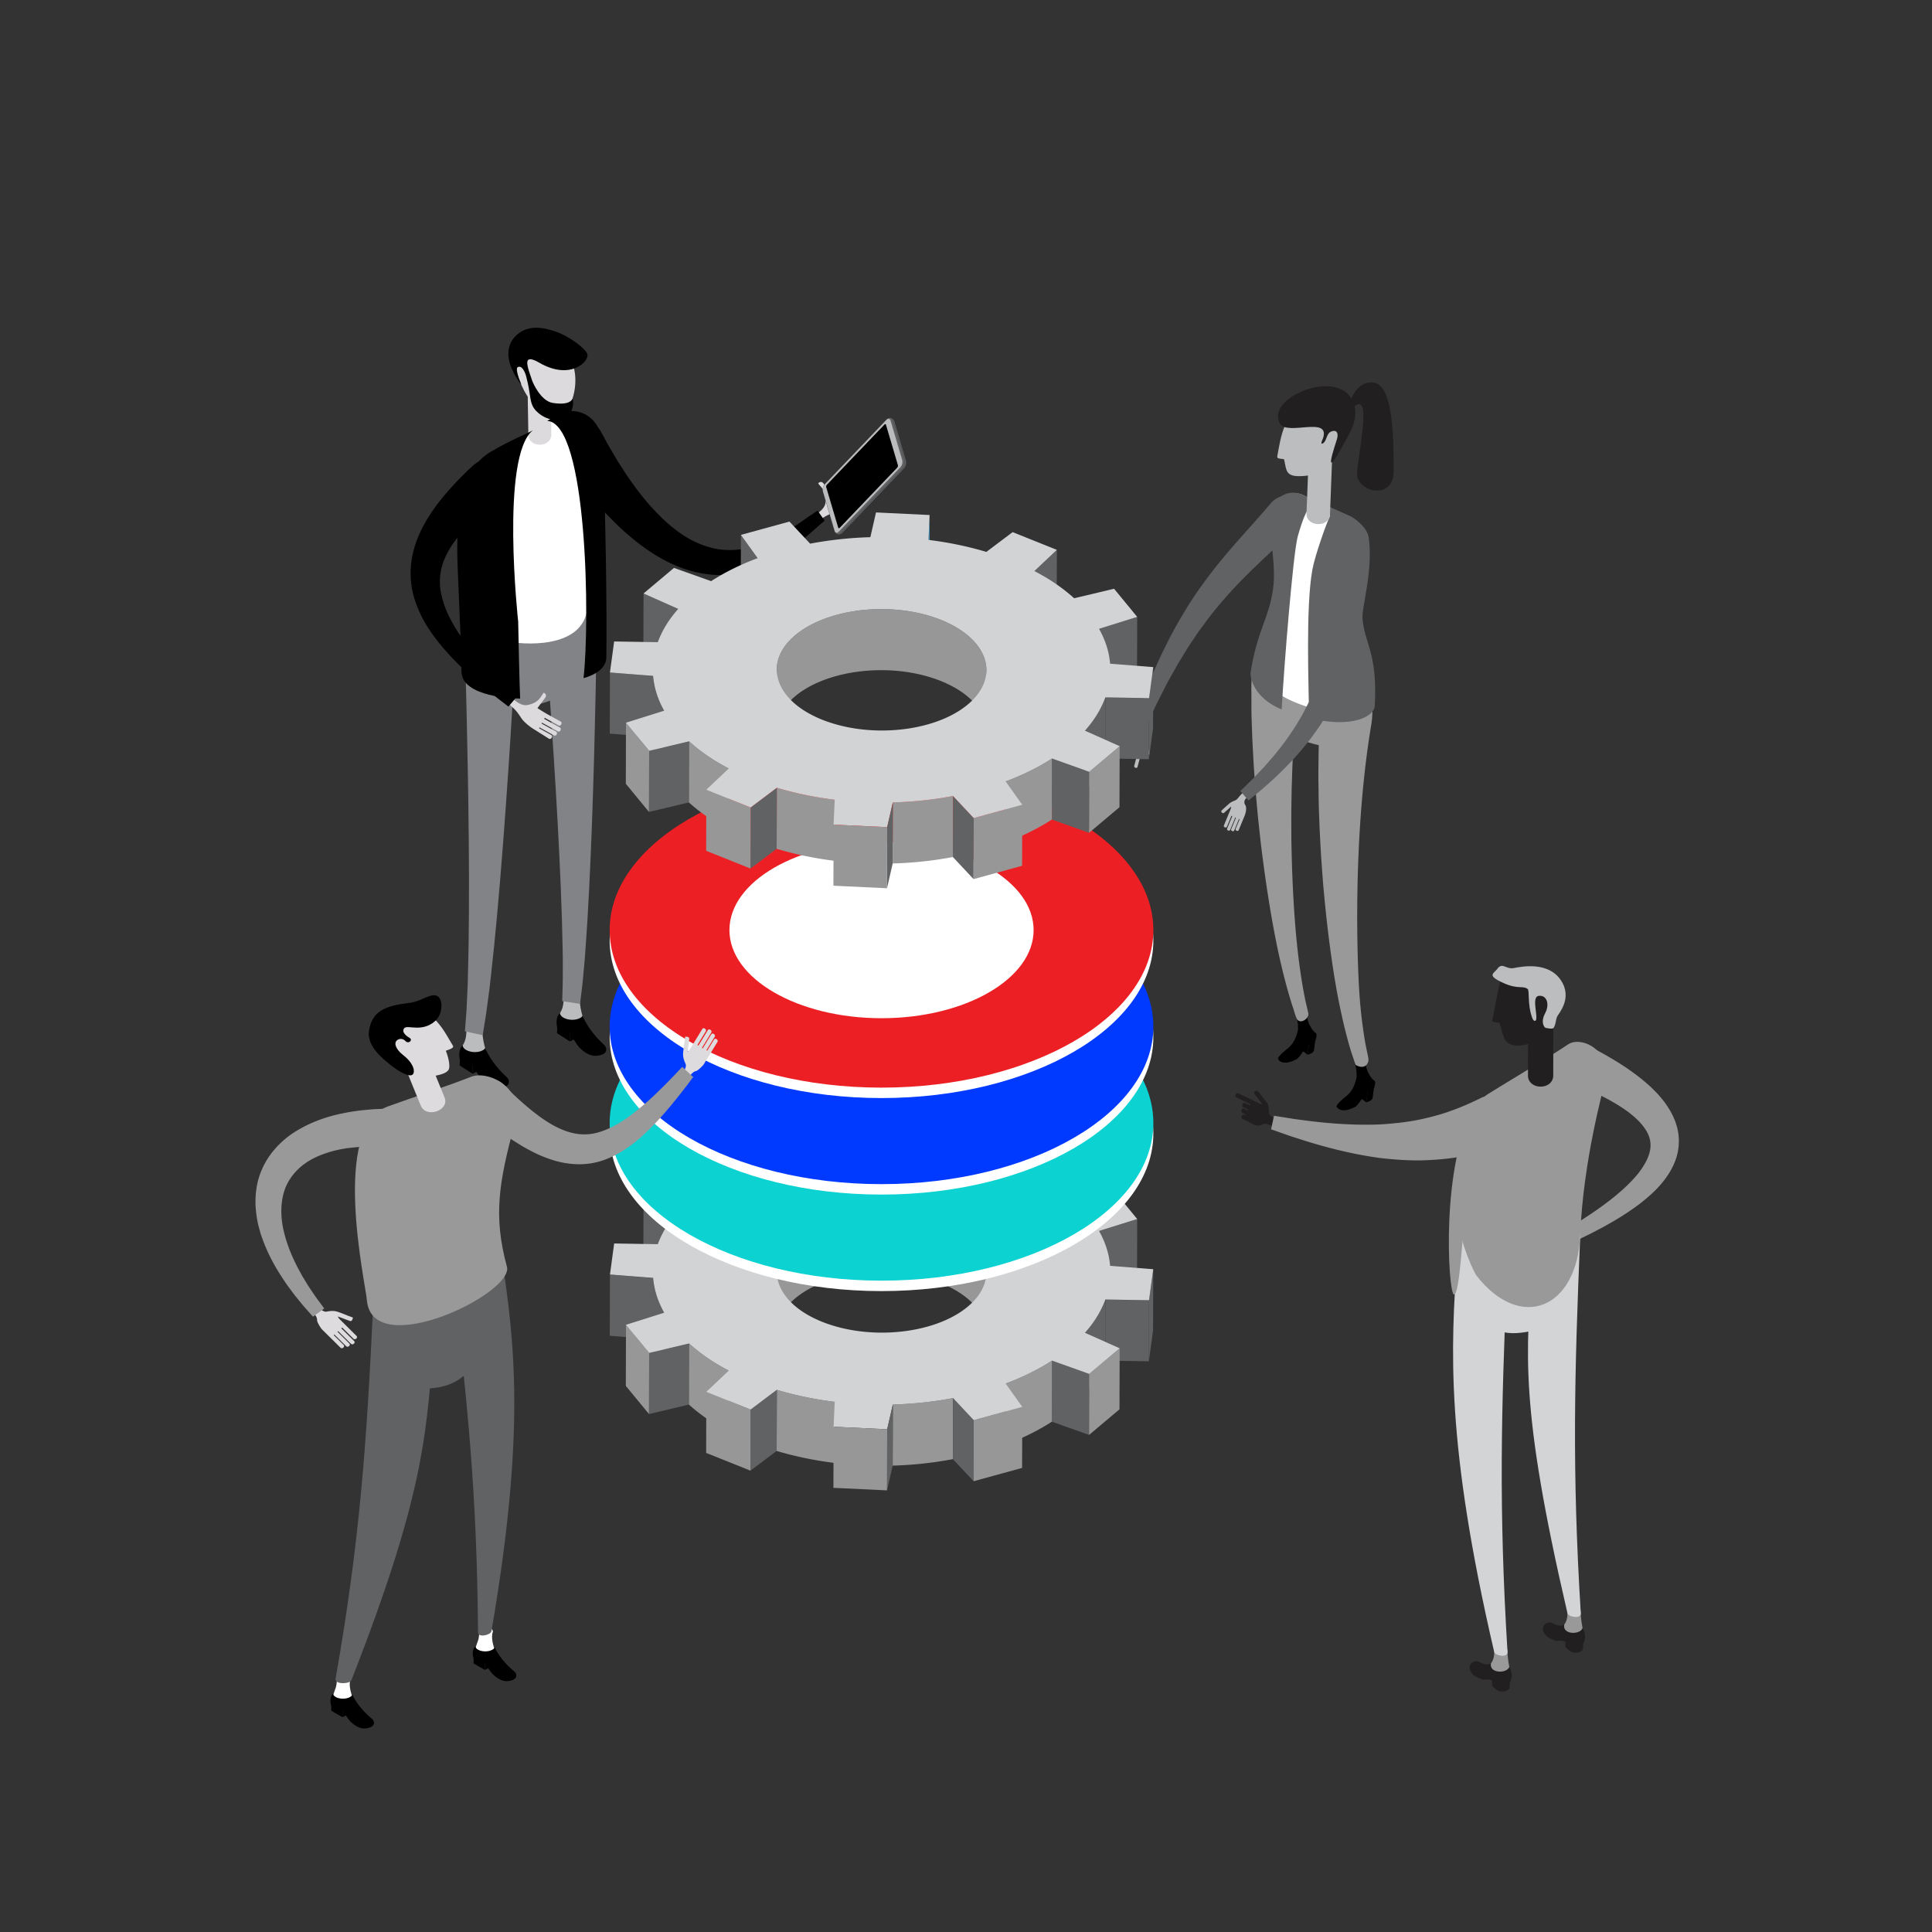 <svg id="_ÎÓÈ_1" data-name="—ÎÓÈ 1" xmlns="http://www.w3.org/2000/svg" xmlns:xlink="http://www.w3.org/1999/xlink" viewBox="0 0 3000 3000"><rect x="0" y="0" width="3000" height="3000" fill="#333333" stroke="none"/><defs><style>.cls-1{fill:#999;}.cls-2{fill:#bcbdbe;}.cls-3{fill:#211f20;}.cls-4{fill:#616264;}.cls-5{fill:#fff;}.cls-6{fill:url(#linear-gradient);}.cls-7{fill:#979797;}.cls-8{fill:#d2d3d5;}.cls-9{fill:#0CD2D2;}.cls-10{fill:#0039FF;}.cls-11{fill:#dcdadc;}.cls-12{fill:#bbbcbd;}.cls-13{fill:#828386;}.cls-14{fill:#354a97;}.cls-15{fill:#ec2024;}.cls-16{fill:url(#linear-gradient-2);}.cls-17{fill:#dddbdd;}.cls-18{fill:#d3d4d6;}</style><linearGradient id="linear-gradient" x1="1414.3" y1="1785.15" x2="1470.61" y2="1817.66" gradientUnits="userSpaceOnUse"><stop offset="0" stop-color="#42a4db"/><stop offset="1" stop-color="#4bc7f2"/></linearGradient><linearGradient id="linear-gradient-2" x1="1414.3" y1="850.18" x2="1470.61" y2="882.69" xlink:href="#linear-gradient"/></defs><title>Custom Research</title><path d="M2012.56,1575.32c6.29,23.9,1.64,32-3,43.38-9.72,23.8,38.2-1.18,33.62-14.39,0,0-13.06-8.73-15.05-34.43C2025.13,1558,2012.53,1575.22,2012.56,1575.32Z"/><polygon points="2030.46 1637.67 2020.4 1630.12 2022.61 1612.7 2032.69 1620.26 2030.46 1637.67"/><path d="M2043.11,1603.62c-1.82,3-7.74,4.63-14.49,3.79-7-.88-12.17-4.12-13.49-6.44-1,4.28-4.83,18.5-14.63,26.28-19.26,15.28-15.92,17.22-15.8,17.51,0,0,5.75,12.14,29.12-.27,4-2.12,17.09-23.3,18.87-24.23l-2.23,17.41s9.32-2,10-7.22,1.78-14,1.78-14C2043.29,1614,2045.82,1606.89,2043.11,1603.62Z"/><path d="M2103.57,1649.31c6.28,23.9,1.64,31.94-3,43.38-9.73,23.78,38.2-1.19,33.61-14.39,0,0-13.06-8.74-15-34.43C2116.15,1631.93,2103.54,1649.21,2103.57,1649.31Z"/><polygon points="2121.47 1711.65 2111.4 1704.11 2113.62 1686.69 2123.7 1694.24 2121.47 1711.65"/><path d="M2134.11,1677.61c-1.81,3-7.73,4.63-14.48,3.79-7.06-.89-12.17-4.12-13.49-6.46-1,4.3-4.84,18.52-14.63,26.3-19.27,15.28-15.92,17.21-15.81,17.5,0,0,5.75,12.15,29.12-.27,4-2.11,17.1-23.3,18.88-24.23l-2.23,17.41s9.31-2,10-7.21,1.77-14,1.77-14C2134.3,1687.93,2136.84,1680.88,2134.11,1677.61Z"/><path class="cls-1" d="M2016.67,1066.82a64.1,64.1,0,0,0-1.49-19.13,60.94,60.94,0,0,0-6.17-16.88c-5.63-10.36-14.06-18.73-24.06-21.91s-19.69-.32-27.33,7.49a48.07,48.07,0,0,0-9.68,15,70.12,70.12,0,0,0-4.45,20.25s0,2.21-.15,6.28-.31,10.07-.21,17.58.07,16.66.11,27.12.6,22.11,1,34.89,1.27,26.48,2,41,2,29.74,3.1,45.48c1.4,15.72,2.76,31.93,4.4,48.39,1.86,16.42,3.39,33.08,5.63,49.69,8.27,66.48,19.41,132.29,31.21,180.9,5.78,24.33,11.57,44.35,16,58.22,4.76,13.76,3.41,12.35,7.48,21.62,6.33,8.16,19.19-2,17.46-9.6s-1.75-7.57-4.79-20.83c-2.73-13.44-6.21-32.87-9.29-56.59-6.38-47.37-10.57-111.83-11.86-176-.5-16-.33-32.07-.47-47.81,0-15.76.37-31.25.55-46.19.54-14.91.86-29.34,1.52-42.94s1.28-26.46,2.14-38.22,1.72-22.47,2.45-32c1-9.42,1.79-17.64,2.47-24.42s1.31-12.06,1.81-15.67S2016.65,1067,2016.67,1066.82Z"/><path class="cls-1" d="M2067.89,1083.3l-103.06-17.55s-4.63,50.27,49.78,80.49c8,4.47,42.84,15.57,59.54,13.94-33-51.67-19.83-67.52-3.57-71.86C2069.71,1086.64,2068.8,1085,2067.89,1083.3Z"/><path class="cls-1" d="M2129.09,1126.62c9.66-57.92-20.09-63.19-31-66s-21.81.59-30.62,9a55.34,55.34,0,0,0-11.41,16,72.59,72.59,0,0,0-5.84,21.21s-.15,2.26-.45,6.51-.77,10.43-1,18.2-.65,17.24-1.06,28.09c-.26,10.79-.31,22.89-.5,36.09s.24,27.37.35,42.37.94,30.73,1.44,47c.85,16.22,1.64,33,2.76,49.89,1.32,16.94,2.3,34.12,4.05,51.23,6.22,68.45,15.68,136.08,26.63,185.89,5.34,24.91,10.87,45.38,15.15,59.54,4.68,14,4.68,14,7.34,22,14.94,8.38,21.38-3,19.8-10.76s-1.6-7.76-4.38-21.36c-2.46-13.77-5.45-33.74-7.81-58.16C2107.52,1514.6,2099,1307.08,2129.09,1126.62Z"/><path class="cls-2" d="M1923.45,1289a2.16,2.16,0,0,1-2.79,1.15l-.77-.33a2.13,2.13,0,0,1-1.17-2.77l6.19-15-1-.42-7.39,17.85a2.1,2.1,0,0,1-2.77,1.14l-.78-.33a2.09,2.09,0,0,1-1.15-2.77l7.38-17.82-1-.44-8,19.34a2.1,2.1,0,0,1-2.77,1.13l-.79-.31a2.12,2.12,0,0,1-1.16-2.77l8-19.35-1.29-.54-7,16.94a2.14,2.14,0,0,1-2.78,1.14l-.78-.33a2.14,2.14,0,0,1-1.17-2.77l7-16.93h0s1.71-4.11,3.27-7.9a12.9,12.9,0,0,0,1-4.5l-11,9.72a2.22,2.22,0,0,1-3-.08l-.06,0s-2.4-2-.6-3.7c.54-.52,10.3-9.58,13-11.57,3.25-2.34,6.78-3.31,8.6-4.23,5-2.57,5.79-10,20.33-16.67,1.58-.71,4.79,7.73,4.79,7.73s-16.38,6.55-10.13,16.47c3.76,6-1.5,17.76-1.5,17.76a.74.74,0,0,1-.07.21Z"/><path class="cls-2" d="M1747.64,1162.63a2.35,2.35,0,0,0,1.65,2.72l.87.25a2,2,0,0,0,2.64-1.45l.43-1.71,1.07.33-1.16,4.76a2.34,2.34,0,0,0,1.66,2.71l.85.26a2.05,2.05,0,0,0,2.66-1.44l1.16-4.75,1.13.32-1.53,6.39a2.34,2.34,0,0,0,1.65,2.7l.85.26a2.06,2.06,0,0,0,2.66-1.44l1.56-6.36,1.41.41-6,22.71a2.36,2.36,0,0,0,1.66,2.73l.85.24a2.08,2.08,0,0,0,2.66-1.43l6-22.71h0s1.06-4.38,2-8.43a12.29,12.29,0,0,1,1.89-4.24l3.33,14.89a2.48,2.48,0,0,0,2.59,1.92l.07,0s2.93-.45,2.55-3.18c0,0-3.71-17-3.73-17.1v0a40.88,40.88,0,0,0-4.88-9.67c-6.31-8.66-.45-21.4-.45-21.4l-9.67-3.22s-3.15,16-6.57,18.94c-4.68,4.1-6,8.45-7.68,12.14A59.12,59.12,0,0,0,1747.64,1162.63Z"/><path class="cls-3" d="M2134.54,594.43c-29.59-5.78-39.23,33.28-39.23,33.28l1.51,9.66c41.11-47.23,6,90.26,10.94,104.12,9.42,26.31,56.2,31,56.2-9.12C2164,690.51,2164.71,600.33,2134.54,594.43Z"/><path class="cls-4" d="M2017.59,783.46l-10.47-9.05c-8.63-7.36-23.1-4.7-32.69,5.81,0,0-4,4.66-11,12.83-7.12,8.14-17.4,19.77-30,33.86s-27.47,31-42.76,49.78a744.34,744.34,0,0,0-44.5,61.72L1836.12,955l-5,8.23q-2.3,4.2-4.6,8.38-4.56,8.32-9,16.51c-2.88,5.48-5.51,11-8.2,16.39s-5.35,10.65-7.78,15.89l-6.89,15.43-6.5,14.6-5.55,13.83c-3.51,8.88-6.92,16.93-9.58,24.21s-4.92,13.61-6.81,18.83l-5.91,16.4,18.08,7.09,7.22-15.56c2.28-5,5.08-11,8.27-17.84s7.24-14.42,11.41-22.75l6.56-12.95q3.66-6.57,7.54-13.56t8-14.29c2.77-4.84,5.83-9.64,8.81-14.58s6-10,9.21-15,6.62-9.9,10-14.93q2.52-3.75,5-7.55l5.4-7.36,10.84-14.75a698.45,698.45,0,0,1,46.83-54.17c15.95-16.46,31.64-31.35,45.29-44.19s25.28-23.8,33.36-31.56l12.64-12.41C2025,806.1,2026.16,790.77,2017.59,783.46Z"/><path class="cls-5" d="M2093.36,804.44c10.62,6.73,23.81,20.64,25.55,33.8,6.92,52.21-17.24,119.14-16.22,136.68,2.41,41.49,22.42,58,23.88,94.82.53,16.62-32.29,53.8-111.55,22.47-68.54-27.09-56.13-60-53.85-67.5,8.72-29,22.25-9.17,33.52-98.31,5.07-40.07-18-97.51-16.71-118.69-4.33-16.5,16.93-52.74,46.3-38.5Z"/><path class="cls-4" d="M2115.65,959.35c-1.07-16.81,17-75.17,9.57-125.23-1.87-12.62-16.24-25.93-27.81-32.35l-75.28-33.65c-32-13.6-55.29,21.21-50.59,37-1.45,20.33,10.74,72.17,5.12,110.61-6.61,45.18-24.66,63.48-34.71,128.57-1.06,6.88,4.46,39.39,48.23,57.35,3.52-65.25,17.75-243,25-268.85,8.08-28.64,14.17-40.43,17.59-43.84,12.74-12.74,39.17-1.88,31,15.73-3.25,6-21.82,57-26,80.28-10.37,57.81-5.69,179.34-4.93,230.19,70,16.75,101.12-4.2,101.91-18.66C2139.37,1012,2118.19,999.15,2115.65,959.35Z"/><path class="cls-2" d="M1997.26,728.49c3.39,11.07,13,13.77,48,7.88,18.71-3.16,29.21-21.92,33.1-60.91,1.83-18.52-4.1-42.44-49.89-40.26-34.63,1.66-39.58,44-45.16,73.41-1,5.46,10.21,2.66,10.76,5.23C1995.35,719.66,1995.7,723.32,1997.26,728.49Z"/><path class="cls-2" d="M2028.74,797.35c-.37,9.71,7.58,16.07,17.62,16.45h0c10.06.37,18.46-5.41,18.85-15.11l3.85-101c.37-9.71-7.49-17.88-17.55-18.25h0c-10.06-.37-18.53,7.21-18.9,16.92Z"/><path class="cls-3" d="M2094.62,613.82c23.36,27.92-.52,61.52-9,77.08-34.22,63-11.82-1.36-9.52-9.29,2.87-9.87-1.18-14.92-9.22-11.46-7.33,3.14-6.78,14.27-12,17.81-6.27,4.29-.53-7.26-.52-7.29,11.75-35.59-55.89-3.19-67-23C1966.18,619.87,2063.8,577,2094.62,613.82Z"/><path class="cls-4" d="M2104.5,820.81l-13.83.4c-11.29.39-20.33,13.26-20.15,28.75l.26,4.77c.07,1.56.16,3.48.28,5.73s.06,4.82.09,7.71c.08,5.79.17,12.82.27,20.88,0,2,0,4.1.08,6.24s-.13,4.32-.21,6.57c-.14,4.49-.29,9.22-.46,14.16s-.16,10.12-.62,15.38-.9,10.75-1.37,16.36c-.63,11.32-2.59,22.93-4.21,35.09-4.07,24.07-9.47,49.67-18.59,74-1.09,3-2,6.18-3.25,9.18l-3.79,9-3.79,8.92c-.65,1.47-1.21,3-1.93,4.43l-2.18,4.28-8.67,17c-3.23,5.42-6.44,10.77-9.58,16a424.35,424.35,0,0,1-40.38,54.3c-3.28,3.76-6.36,7.44-9.44,10.83l-8.94,9.42-7.87,8.32-7,6.82-13.24,13,12.75,14.65s5.32-4.4,14.61-12.12l7.69-6.44c2.73-2.43,5.66-5.08,8.82-7.89l10-9c3.47-3.24,7-6.82,10.74-10.47a450.77,450.77,0,0,0,47.48-54.12l11.76-16.51q5.42-8.76,10.95-17.72l2.75-4.5c.92-1.51,1.67-3.11,2.52-4.66l4.94-9.42q2.47-4.74,5-9.49c1.6-3.19,2.92-6.51,4.39-9.77,12.18-26,20.4-53.44,26.94-79.3,2.85-13,6-25.58,7.66-37.6q1.48-9,2.89-17.51c.95-5.66,1.36-11.13,2-16.38s1.17-10.31,1.72-15.11q.41-3.58.78-7t.46-6.6c.58-8.54,1.1-16,1.52-22.13.21-3.07.39-5.81.55-8.19s.14-4.4.2-6.05c.09-3.27.14-5,.14-5C2125.11,833.44,2115.8,820.42,2104.5,820.81Z"/><polygon class="cls-6" points="1443.45 1734.65 1443.19 1829.51 1441.46 1868.16 1441.72 1773.3 1443.45 1734.65"/><polygon class="cls-4" points="1176.34 1801.73 1176.06 1896.58 1150.22 1860.4 1150.48 1765.55 1176.34 1801.73"/><polygon class="cls-4" points="1641.09 1788.83 1640.82 1883.68 1605.96 1916.64 1606.23 1821.78 1641.09 1788.83"/><polygon class="cls-4" points="1053.11 1880.59 1052.84 1975.44 999.01 1951.4 999.28 1856.54 1053.11 1880.59"/><polygon class="cls-4" points="1765.84 1892.91 1765.57 1987.76 1706.32 2006.3 1706.59 1911.44 1765.84 1892.91"/><path class="cls-7" d="M1531.7,1975.6l-.28,94.85c.08-24.82-16.79-49.19-48-67.19a183.67,183.67,0,0,0-32-14.37c-77.41-26.63-177.2-11.91-222.89,32.83-15.27,15-22.55,31.39-22.61,47.63l.27-94.85c0-16.24,7.34-32.67,22.62-47.64,45.68-44.73,145.47-59.45,222.88-32.83a183.79,183.79,0,0,1,32,14.38C1514.9,1926.41,1531.76,1950.77,1531.7,1975.6Z"/><polygon class="cls-4" points="1014.13 1984.54 1013.87 2079.39 946.84 2074.15 947.12 1979.3 1014.13 1984.54"/><polygon class="cls-4" points="1790.75 1970.81 1790.48 2065.66 1783.97 2113.84 1784.23 2018.98 1790.75 1970.81"/><polygon class="cls-4" points="1784.23 2018.98 1783.97 2113.84 1716.21 2112.71 1716.48 2017.86 1784.23 2018.98"/><path class="cls-4" d="M1031.28,2038.63l-.28,94.86c-9.79-17.42-15.6-35.62-17.14-54.1l.27-94.85C1015.67,2003,1021.47,2021.22,1031.28,2038.63Z"/><path class="cls-4" d="M1716.48,2017.86l-.27,94.85a154.52,154.52,0,0,1-21.57,39.19c-3.15,4.24-6.58,8.4-10.17,12.46l.26-94.86c3.6-4.06,7-8.21,10.18-12.45A154.69,154.69,0,0,0,1716.48,2017.86Z"/><polygon class="cls-4" points="1070.01 2086.17 1069.73 2181.01 1007.75 2195.74 1008.01 2100.89 1070.01 2086.17"/><polygon class="cls-7" points="1008.01 2100.89 1007.75 2195.74 971.77 2152.03 972.03 2057.18 1008.01 2100.89"/><path class="cls-7" d="M1131.66,2128.3l-.26,94.86q-6.76-3.52-13.18-7.22a281.32,281.32,0,0,1-48.48-34.93l.27-94.84a280.49,280.49,0,0,0,48.48,34.91Q1124.91,2124.79,1131.66,2128.3Z"/><polygon class="cls-4" points="1691.34 2133.32 1691.07 2228.16 1633.32 2207.58 1633.59 2112.73 1691.34 2133.32"/><polygon class="cls-7" points="1738.6 2093.54 1738.32 2188.39 1691.07 2228.16 1691.34 2133.32 1738.6 2093.54"/><path class="cls-7" d="M1633.59,2112.73l-.27,94.85c-21.34,13.83-45.62,25.77-72,35.63l.27-94.86C1588,2138.5,1612.25,2126.55,1633.59,2112.73Z"/><path class="cls-7" d="M1296.13,2176.78l-.27,94.86a562.9,562.9,0,0,1-68.12-12.65c-7.44-1.85-14.69-3.88-21.76-6l.27-94.87c7.07,2.11,14.33,4.15,21.76,6A562.87,562.87,0,0,0,1296.13,2176.78Z"/><path class="cls-7" d="M1479.91,2170.91l-.27,94.84a590.54,590.54,0,0,1-93.5,10.06l.27-94.86A590.67,590.67,0,0,0,1479.91,2170.91Z"/><polygon class="cls-4" points="1206.25 2158.14 1205.98 2253.01 1165.29 2283.63 1165.57 2188.78 1206.25 2158.14"/><polygon class="cls-7" points="1165.57 2188.78 1165.29 2283.63 1096.5 2256.1 1096.77 2161.25 1165.57 2188.78"/><polygon class="cls-4" points="1512.03 2205.21 1511.75 2300.06 1479.64 2265.75 1479.91 2170.91 1512.03 2205.21"/><polygon class="cls-7" points="1587.38 2184.53 1587.11 2279.38 1511.75 2300.06 1512.03 2205.21 1587.38 2184.53"/><path class="cls-8" d="M1716.48,2017.86l67.75,1.13,6.52-48.18-67-5.27c-1.49-18.48-7.35-36.67-17.14-54.1l59.25-18.53-35.9-43.72-62,14.74a283.44,283.44,0,0,0-48.59-35q-6.4-3.69-13.11-7.2l34.86-33-68.77-27.51-40.7,30.62c-7.1-2.13-14.32-4.12-21.72-6a561.53,561.53,0,0,0-68.18-12.64l1.73-38.65-83.19-4-8.79,38.44a589,589,0,0,0-93.5,10l-32.13-34.31-75.36,20.68,25.86,36.18c-26.44,9.86-50.73,21.8-72.08,35.64l-57.69-20.58-47.29,39.75,53.83,24c-3.59,4.05-7,8.2-10.15,12.44a156.29,156.29,0,0,0-21.57,39.19l-67.76-1.13-6.51,48.21,67,5.24c1.54,18.48,7.34,36.68,17.15,54.09L972,2057.18l36,43.71,62-14.72a280.49,280.49,0,0,0,48.48,34.91q6.42,3.71,13.17,7.22l-34.89,32.95,68.8,27.53,40.68-30.64c7.07,2.11,14.33,4.15,21.76,6a562.87,562.87,0,0,0,68.12,12.64l-1.73,38.66,83.2,3.94,8.81-38.43a590.67,590.67,0,0,0,93.5-10l32.12,34.3,75.35-20.68-25.8-36.18c26.4-9.85,50.67-21.8,72-35.62l57.75,20.59,47.26-39.78-53.87-24c3.6-4.06,7-8.21,10.18-12.45A154.69,154.69,0,0,0,1716.48,2017.86Zm-207.4,5.36c-45.69,44.75-145.49,59.44-222.86,32.82a183.05,183.05,0,0,1-32.08-14.39c-51.55-29.76-64-77-25.33-114.79,45.68-44.73,145.47-59.45,222.88-32.83a183.79,183.79,0,0,1,32,14.38C1535.29,1938.17,1547.72,1985.38,1509.08,2023.22Z"/><polygon class="cls-4" points="1386.41 2180.95 1386.14 2275.81 1377.34 2314.24 1377.61 2219.38 1386.41 2180.95"/><polygon class="cls-7" points="1377.61 2219.38 1377.34 2314.24 1294.13 2310.29 1294.4 2215.44 1377.61 2219.38"/><path class="cls-5" d="M1368.8,1515.49c-232.76,0-422.13,109.75-422.13,244.65S1136,2004.8,1368.8,2004.8s422.13-109.76,422.13-244.66S1601.56,1515.49,1368.8,1515.49Z"/><path class="cls-9" d="M1368.8,1499.29c-232.76,0-422.13,109.75-422.13,244.65S1136,1988.6,1368.8,1988.6s422.13-109.75,422.13-244.66S1601.56,1499.29,1368.8,1499.29Z"/><path class="cls-5" d="M1368.8,1365.63c-232.76,0-422.13,109.75-422.13,244.66S1136,1854.93,1368.8,1854.93s422.13-109.74,422.13-244.64S1601.56,1365.63,1368.8,1365.63Z"/><path class="cls-10" d="M1368.8,1349.43c-232.76,0-422.13,109.75-422.13,244.66S1136,1838.73,1368.8,1838.73s422.13-109.74,422.13-244.64S1601.56,1349.43,1368.8,1349.43Z"/><path class="cls-5" d="M1368.8,1215.77c-232.76,0-422.13,109.74-422.13,244.65S1136,1705.07,1368.8,1705.07s422.13-109.75,422.13-244.65S1601.56,1215.77,1368.8,1215.77Z"/><path class="cls-11" d="M1341.44,762.26a2.84,2.84,0,0,0,0-4l-.8-.8a2.84,2.84,0,0,0-4,0l-15.22,15.32-1-1,18.14-18.26a2.81,2.81,0,0,0,0-4l-.79-.8a2.85,2.85,0,0,0-4,0L1315.56,767l-1.08-1,19.66-19.79a2.84,2.84,0,0,0,0-4l-.8-.8a2.85,2.85,0,0,0-4,0l-19.68,19.81-1.34-1.32,17.23-17.35a2.84,2.84,0,0,0,0-4l-.77-.77a2.88,2.88,0,0,0-4,0L1303.48,755v0s-11.75,11-12.73,11.57c0,0-6.2-8.11-11.9-15.63-4.18-5.57-8.42-.37-8.42-.37,3.73,5.77,13.31,11.11,11.41,29.77-.77,7.52-6.88,14.41-24.4,24.47-2,1.13,11.32,4.85,11.32,4.85,16.31-10,16-10.28,30-14.74,9-2.85,19.69-12,19.76-12.08Z"/><path d="M870.21,707.83a60.08,60.08,0,0,1-4.45-8.6,56.7,56.7,0,0,1-2.6-8.83,49.65,49.65,0,0,1-.65-17c1.54-10.7,7-19.64,15.88-24.52s19.46-4.85,29.28-1a47.34,47.34,0,0,1,13.9,8.48,65.71,65.71,0,0,1,11.35,13.41s3.39,6.28,9.3,17.24c2.9,5.53,6.86,11.85,11.2,19.32,2.21,3.68,4.45,7.75,7,11.78s5.34,8.26,8.21,12.69c5.55,9,12.34,18,19.26,27.83,7.3,9.31,14.9,19.43,23.61,28.75,17.11,19,37.21,37.34,59.83,49.9a146.44,146.44,0,0,0,35.3,13.82,118.49,118.49,0,0,0,36.53,2.62c24.2-1.75,46.74-11.21,65.2-21.07,18.49-10.16,33.3-20.71,43.95-28.1s17.25-11.63,17.25-11.63l11,15.63s-5.37,4.3-15,12.85-23.53,21.07-42.39,34.53a252.93,252.93,0,0,1-32.66,19.41,172.34,172.34,0,0,1-41.54,14.2c-15.2,3-31.73,4.32-48.24,2.34a185.56,185.56,0,0,1-48.33-12.38c-30.88-12.5-57.3-31.8-79.66-51.3-11.37-9.73-21.19-20-30.75-29.57-8.88-10-17.79-19.25-25-28.36-7.43-9-14.27-17.26-19.81-24.85s-10.79-14.09-14.65-19.66C874.86,714.54,870.36,708.07,870.21,707.83Z"/><polygon points="733.9 1667.31 748.43 1659.72 748.88 1650.45 734.17 1653.17 733.9 1667.31"/><path class="cls-12" d="M747.94,1588.56c1.19,32,6.91,42.61,6.91,42.61-.84,1.77-41.34,14.64-36.83-6.18,1.09-5.07,8-7.93,6-36.82C722.43,1563.55,747.78,1584.57,747.94,1588.56Z"/><path d="M718.58,1623.34l-.07,1.16a10.91,10.91,0,0,0,4.67,5.44c7,4.46,18.71,5,26,1.16,2.51-1.32,3.43-2.14,4.27-3.93-.07-.16,7.38,21.33,32.71,44.69,7,6.43,3.09,12.16,1.9,13.2-2.94,2.61-8,4.48-15.44,4.48-12.9,0-24.89-13.72-24.89-13.72-2.59-2.93-11.77-16.58-13.6-22.65l-.26,14.14-20.15-12.86.44-8.12C713.55,1643.27,710.79,1630.21,718.58,1623.34Z"/><polygon points="884.96 1617.17 899.49 1609.59 899.95 1600.3 885.21 1603.03 884.96 1617.17"/><path class="cls-12" d="M899,1538.4c1.19,32,6.91,42.62,6.91,42.62-.84,1.78-41.34,14.63-36.83-6.19,1.09-5.07,7.94-7.93,6-36.82C873.49,1513.4,898.85,1534.43,899,1538.4Z"/><path d="M869.63,1573.19l0,1.17a10.89,10.89,0,0,0,4.64,5.43c7.06,4.45,18.72,5,26.06,1.16,2.51-1.33,3.43-2.13,4.28-3.92-.07-.17,7.38,21.29,32.7,44.69,7,6.43,3.07,12.15,1.91,13.2-2.95,2.61-8,4.47-15.46,4.47-12.9,0-24.89-13.7-24.89-13.7-2.58-3-11.75-16.59-13.61-22.66l-.25,14.14-20.15-12.89.46-8.11C864.59,1593.12,861.85,1580.05,869.63,1573.19Z"/><path class="cls-13" d="M875.85,960.91l19.91-1.06c16.26-.84,30,15.24,30.6,35.78,0,0-.66,35.16-1.62,87.89-1.13,52.69-2.89,123-5.47,193.22s-5.94,140.59-9.86,193.47c-.5,6.61-.95,12.94-1.39,19s-1.07,11.77-1.55,17.17c-1.07,10.79-1.7,20.07-2.78,27.93l-3,24.46L873,1554.54s.24-8.52.68-23.41c.34-7.36.15-16.65.21-27.11,0-5.26,0-10.85,0-16.73s-.22-12.15-.34-18.66c-.88-52-3.82-121.59-7.63-191.16s-8.38-139.19-12-191.34-6.3-86.89-6.3-86.89C847,978.85,859.58,961.76,875.85,960.91Z"/><path class="cls-13" d="M751.81,968.72l19.93.27c16.27.2,29.29,18.28,29,40.24,0,0-2.19,37.4-5.48,93.52s-8.31,130.82-14,205.54-12.34,149.42-18.77,205.49c-.79,7-1.57,13.7-2.26,20.09-.85,6.39-1.66,12.47-2.41,18.16-1.57,11.44-2.66,21.3-4.14,29.59-2.68,16.42-4.2,25.83-4.2,25.83l-27.54-6,1.87-24.93c.75-7.84,1-17.76,1.55-28.91q.38-8.38.81-17.85c.18-6.3.37-13,.56-19.9,1.59-55.48,1.83-129.89,1.16-204.32s-2.14-149-3.48-204.82c-1.5-55.84-2.48-93.06-2.48-93.06C722.18,985.86,735.53,968.51,751.81,968.72Z"/><path class="cls-14" d="M921.38,964.39c0,14.8-9.36,26.81-20.91,26.81h0c-11.57,0-20.93-12-20.93-26.81V746.6c0-14.81,9.36-26.83,20.93-26.83h0c11.55,0,20.91,12,20.91,26.83Z"/><path class="cls-13" d="M808.39,1096.76c88.06-1.39,131.22-81.11,111.55-142.8-26-81.35-196.83-27.06-199.05,48.1C720.69,1009.55,725.22,1098.07,808.39,1096.76Z"/><path class="cls-5" d="M765.63,708.13c-40.47,25.22-49.88,77-49.88,153.4,0,29.07,5.61,71.2,18.92,98.47,0,0,28.66,32,52.94,36.19,42.06,7.18,122.62,6.12,124.84-56.86,2.85-80.7,6.2-125.06,20.9-233.47,7.75-57.12-46.08-73.91-65.33-61C841,663,793.24,691,765.63,708.13Z"/><path class="cls-11" d="M879.1,640.7c-5.06,8.24-26.2,14.39-41.66-3.15-16.15-18.33-23.07-23.87-36-61-6.09-17.55,5.75-33,50.3-38.35C891.18,533.47,907.57,594.42,879.1,640.7Z"/><path class="cls-11" d="M856.08,674.74c0,9.71-8,15.77-17.82,15.77h0c-9.86,0-17.84-6.06-17.85-15.78l-1.6-100.12A17.7,17.7,0,0,1,836.64,557h0a17.71,17.71,0,0,1,17.84,17.58Z"/><path d="M804.65,965.47S776.43,708.54,827.56,668c-11.72,6.91-30.86,13.35-64.47,32.88C720,725.9,710,777.85,710,854.23c0,29.06,6.59,147.75,6.59,188.27s84,42.18,91.08,42.24C807,1076.77,804.65,974.07,804.65,965.47Z"/><path d="M941.51,1020.91C942.7,947,940.12,804,936.92,698.43c-1.72-57.65-46.27-69.7-73-53.58-4.34,2.62-9.09,5.64-14.2,8.71,62.78,3.76,66.36,312.8,56.37,399.35C906,1052.91,941.11,1045.19,941.51,1020.91Z"/><path d="M799.23,523.27c20.36-22.33,49.37-13.35,65.5-7.72,15.19,5.3,41.63,22.37,47,33.55,5,10.48-24.9,42.78-74.19,14.18-22.54-13.09-19.32.59-17.56,8.18,1.08,4.51,4.75,14.74,6.81,20.84,0,0,12.16,30.32,31.54,33.37,26.59,4.19,29.73-5.28,30.62-6.12s2.77,10.57-3,21.38c-4.44,8.32-12.68,9.86-24.91,10.51s-28.71-9.9-34-21.13c-4.72-10-3-18.27-9.39-43.34-2.19-10.75-8.29-20.92-14.17-16.41-2.72,2.11,1.27,15.3,5.45,25.11,2.5,5.86-10.31-12.88-12.5-19.5C796.43,576.17,778.9,545.6,799.23,523.27Z"/><path class="cls-11" d="M852.56,1147.15a2.83,2.83,0,0,0,3.83-1.14l.55-1a2.84,2.84,0,0,0-1.08-3.85L837,1130.74l.66-1.24,22.54,12.44a2.8,2.8,0,0,0,3.83-1.13l.55-1a2.83,2.83,0,0,0-1.09-3.85l-22.51-12.41.72-1.33,24.41,13.48a2.85,2.85,0,0,0,3.85-1.11l.55-1a2.85,2.85,0,0,0-1.09-3.85l-24.45-13.49.91-1.65,21.4,11.81a2.83,2.83,0,0,0,3.84-1.13l.54-1a2.87,2.87,0,0,0-1.08-3.87l-21.4-11.81h0s-13.86-8.27-14.62-9.07c0,0,6.1-8.18,11.77-15.74,4.21-5.54-2-8.19-2-8.19-4.52,5.17-7,15.85-25.5,19.14-7.44,1.32-15.74-2.66-30.22-16.76-1.63-1.59-1.55,12.22-1.55,12.22,14.09,12.93,14.28,12.6,22.4,24.85,5.2,7.83,17,15.64,17,15.69Z"/><path d="M777.65,773.63c16.7-13.83,22.37-36.46,11.42-51.32s-35.26-15.36-54,.09c0,0-1.29,1.22-3.69,3.48s-5.95,5.45-10.3,9.89a465.51,465.51,0,0,0-35,38.23c-3.39,4.31-7,8.64-10.41,13.61l-5.28,7.4-5.13,8c-.86,1.36-1.72,2.73-2.6,4.11s-1.62,2.89-2.45,4.35q-2.4,4.43-4.88,8.94a201,201,0,0,0-8.49,19.72,147.65,147.65,0,0,0-9.17,45,134.94,134.94,0,0,0,6.52,46.54A189.52,189.52,0,0,0,663,972.1c4,5.9,7.65,11.92,11.87,17.29,2.07,2.72,4,5.52,6.16,8.11s4.24,5.12,6.34,7.64c16.94,20,34.44,36.32,49.73,49.72s28.5,23.84,37.76,31.08l14.65,11.23,11.2-13.25-13-12.58c-8.18-8.07-19.77-19.7-32.9-34.17s-27.83-31.82-40.94-51.54L709,978.17c-1.66-2.49-3-5.13-4.56-7.7-3.16-5.12-5.66-10.52-8.4-15.84A150.73,150.73,0,0,1,685,921.71c-4.69-22.11-.55-42.92,8.65-61.13,1.25-2.27,2.2-4.55,3.6-6.74s2.69-4.35,4-6.5,3-4.17,4.39-6.22c.73-1,1.46-2,2.17-3l2.39-2.94,4.66-5.74c1.61-1.86,3.31-3.65,4.91-5.43,3.12-3.59,6.53-6.9,9.74-10.1a401,401,0,0,1,33.93-29.45c4.26-3.47,7.94-6,10.34-7.88Z"/><path class="cls-4" d="M1305.92,827.81l95.81-100.21a15.48,15.48,0,0,0,3.29-13.67l-17.94-60.77c-.64-2.17-1.86-3.47-3.3-3.81a6.41,6.41,0,0,1,3.12,1.72,6.12,6.12,0,0,1,1.08,1.44,4.65,4.65,0,0,1,.32.63c.13.31.29.74.39,1.06q6.29,21.27,12.56,42.54l1.8,6.08q1.79,6.07,3.58,12.15a13,13,0,0,1,0,6.59,14.42,14.42,0,0,1-1.15,3.15,13,13,0,0,1-1,1.68,10.28,10.28,0,0,1-.85,1l-19.16,20q-46.47,48.62-76.64,80.17a8.13,8.13,0,0,1-1.35,1.14,8.44,8.44,0,0,1-.83.47,5.47,5.47,0,0,1-1,.38,5.82,5.82,0,0,1-1.73.25,6.78,6.78,0,0,1-1.62-.18C1302.74,830,1304.38,829.42,1305.92,827.81Z"/><path class="cls-4" d="M1305.3,827.66l95.81-100.21a15.48,15.48,0,0,0,3.29-13.67L1386.46,653c-.64-2.17-1.85-3.47-3.3-3.81l.63.15c1.43.34,2.65,1.64,3.29,3.81L1405,713.93a15.48,15.48,0,0,1-3.29,13.67l-95.81,100.21c-1.54,1.6-3.18,2.2-4.61,1.86l-.62-.14C1302.12,829.86,1303.76,829.27,1305.3,827.66Z"/><path class="cls-4" d="M1383.16,649.2c1.45.34,2.66,1.64,3.3,3.81l17.94,60.77a15.48,15.48,0,0,1-3.29,13.67L1305.3,827.66c-1.54,1.61-3.18,2.2-4.61,1.87a6.68,6.68,0,0,1-3.11-1.72,6.58,6.58,0,0,1-1-1.3,8.73,8.73,0,0,1-.42-.8c-.13-.31-.27-.72-.37-1l-1.8-6.08-1.79-6.08-1.8-6.07q-6.27-21.29-12.56-42.55a11.84,11.84,0,0,1-.43-3.26,14.66,14.66,0,0,1,.42-3.32,14.42,14.42,0,0,1,1.15-3.15,12,12,0,0,1,1-1.68,8.67,8.67,0,0,1,.84-1,.67.67,0,0,0-.16.3.67.67,0,0,1,.16-.3l19.16-20,9.58-10,67.07-70.15a8.34,8.34,0,0,1,1.51-1.25,6.56,6.56,0,0,1,1.66-.74,6.12,6.12,0,0,1,1.7-.26,8.2,8.2,0,0,1,.82,0A7.58,7.58,0,0,1,1383.16,649.2Z"/><path class="cls-12" d="M1376.52,651.94l-95.81,100.2a12.61,12.61,0,0,0-2.68,11.1L1296,824c1,3.5,3.91,4.21,6.41,1.58l95.81-100.2a12.61,12.61,0,0,0,2.68-11.1l-17.94-60.78C1381.9,650,1379,649.31,1376.52,651.94Z"/><path d="M1301.51,819.12a1.25,1.25,0,0,0,2.3.57l89.41-93.52a4.49,4.49,0,0,0,1-4l-18.44-62.47c-.37-1.26-1.4-1.51-2.3-.57L1284,752.67a4.46,4.46,0,0,0-1,4Z"/><path class="cls-15" d="M1368.8,1199.57c-232.76,0-422.13,109.75-422.13,244.65S1136,1688.87,1368.8,1688.87s422.13-109.75,422.13-244.65S1601.56,1199.57,1368.8,1199.57Z"/><path class="cls-5" d="M1368.8,1307.35c-130.22,0-236.15,61.4-236.15,136.87s105.93,136.86,236.15,136.86S1605,1519.69,1605,1444.22,1499,1307.35,1368.8,1307.35Z"/><polygon class="cls-16" points="1443.45 799.68 1443.19 894.53 1441.46 933.18 1441.72 838.33 1443.45 799.68"/><polygon class="cls-4" points="1176.34 866.76 1176.06 961.61 1150.22 925.43 1150.48 830.57 1176.34 866.76"/><polygon class="cls-4" points="1641.09 853.86 1640.82 948.71 1605.96 981.67 1606.23 886.81 1641.09 853.86"/><polygon class="cls-4" points="1053.11 945.62 1052.84 1040.47 999.01 1016.43 999.28 921.57 1053.11 945.62"/><polygon class="cls-4" points="1765.84 957.94 1765.57 1052.79 1706.32 1071.32 1706.59 976.47 1765.84 957.94"/><path class="cls-7" d="M1531.7,1040.62l-.28,94.86c.08-24.83-16.79-49.19-48-67.19a184.42,184.42,0,0,0-32-14.38c-77.41-26.62-177.2-11.9-222.89,32.84-15.27,15-22.55,31.39-22.61,47.63l.27-94.85c0-16.24,7.34-32.67,22.62-47.64,45.68-44.74,145.47-59.45,222.88-32.83a183.79,183.79,0,0,1,32,14.38C1514.9,991.43,1531.76,1015.8,1531.7,1040.62Z"/><polygon class="cls-4" points="1014.13 1049.57 1013.87 1144.42 946.84 1139.18 947.12 1044.32 1014.13 1049.57"/><polygon class="cls-4" points="1790.75 1035.84 1790.48 1130.69 1783.97 1178.87 1784.23 1084.01 1790.75 1035.84"/><polygon class="cls-4" points="1784.23 1084.01 1783.97 1178.87 1716.21 1177.74 1716.48 1082.89 1784.23 1084.01"/><path class="cls-4" d="M1031.28,1103.66l-.28,94.86c-9.79-17.42-15.6-35.62-17.14-54.1l.27-94.85C1015.67,1068.05,1021.47,1086.25,1031.28,1103.66Z"/><path class="cls-4" d="M1716.48,1082.89l-.27,94.85a154.52,154.52,0,0,1-21.57,39.19c-3.15,4.24-6.58,8.4-10.17,12.46l.26-94.86c3.6-4.06,7-8.21,10.18-12.45A154.86,154.86,0,0,0,1716.48,1082.89Z"/><polygon class="cls-4" points="1070.01 1151.19 1069.73 1246.04 1007.75 1260.77 1008.01 1165.92 1070.01 1151.19"/><polygon class="cls-7" points="1008.01 1165.92 1007.75 1260.77 971.77 1217.06 972.03 1122.21 1008.01 1165.92"/><path class="cls-7" d="M1131.66,1193.33l-.26,94.86q-6.76-3.53-13.18-7.23a280.76,280.76,0,0,1-48.48-34.92l.27-94.85a280,280,0,0,0,48.48,34.92C1122.77,1188.57,1127.16,1191,1131.66,1193.33Z"/><polygon class="cls-4" points="1691.34 1198.35 1691.07 1293.19 1633.32 1272.61 1633.59 1177.76 1691.34 1198.35"/><polygon class="cls-7" points="1738.6 1158.57 1738.32 1253.42 1691.07 1293.19 1691.34 1198.35 1738.6 1158.57"/><path class="cls-7" d="M1633.59,1177.76l-.27,94.85c-21.34,13.82-45.62,25.77-72,35.63l.27-94.86C1588,1203.53,1612.25,1191.58,1633.59,1177.76Z"/><path class="cls-7" d="M1296.13,1241.81l-.27,94.86a564.84,564.84,0,0,1-68.12-12.65c-7.44-1.85-14.69-3.88-21.76-6l.27-94.86c7.07,2.11,14.33,4.15,21.76,6A562.87,562.87,0,0,0,1296.13,1241.81Z"/><path class="cls-7" d="M1479.91,1235.93l-.27,94.85a589.37,589.37,0,0,1-93.5,10l.27-94.85A589.5,589.5,0,0,0,1479.91,1235.93Z"/><polygon class="cls-4" points="1206.25 1223.17 1205.98 1318.03 1165.29 1348.65 1165.57 1253.8 1206.25 1223.17"/><polygon class="cls-7" points="1165.57 1253.8 1165.29 1348.65 1096.5 1321.13 1096.77 1226.27 1165.57 1253.8"/><polygon class="cls-4" points="1512.03 1270.24 1511.75 1365.09 1479.64 1330.78 1479.91 1235.93 1512.03 1270.24"/><polygon class="cls-7" points="1587.38 1249.56 1587.11 1344.41 1511.75 1365.09 1512.03 1270.24 1587.38 1249.56"/><path class="cls-8" d="M1716.48,1082.89l67.75,1.12,6.52-48.17-67-5.27c-1.49-18.48-7.35-36.67-17.14-54.1l59.25-18.53-35.9-43.72-62,14.74a283.44,283.44,0,0,0-48.59-35q-6.4-3.69-13.11-7.2l34.86-32.95-68.77-27.51L1531.62,857c-7.1-2.12-14.32-4.11-21.72-6a561.53,561.53,0,0,0-68.18-12.64l1.73-38.65-83.19-4-8.79,38.43a590.16,590.16,0,0,0-93.5,10.06l-32.13-34.31-75.36,20.67,25.86,36.19c-26.44,9.85-50.73,21.79-72.08,35.64l-57.69-20.58-47.29,39.75,53.83,24c-3.59,4-7,8.19-10.15,12.44a156.29,156.29,0,0,0-21.57,39.19l-67.76-1.13-6.51,48.2,67,5.25c1.54,18.48,7.34,36.68,17.15,54.09L972,1122.21l36,43.71,62-14.73a280,280,0,0,0,48.48,34.92c4.28,2.46,8.67,4.88,13.17,7.22l-34.89,32.94,68.8,27.53,40.68-30.63c7.07,2.11,14.33,4.15,21.76,6a562.87,562.87,0,0,0,68.12,12.64l-1.73,38.66,83.2,3.94,8.81-38.43a589.5,589.5,0,0,0,93.5-10l32.12,34.31,75.35-20.68-25.8-36.18c26.4-9.85,50.67-21.8,72-35.62l57.75,20.59,47.26-39.78-53.87-24c3.6-4.06,7-8.21,10.18-12.45A154.86,154.86,0,0,0,1716.48,1082.89Zm-207.4,5.36c-45.69,44.75-145.49,59.44-222.86,32.82a183.05,183.05,0,0,1-32.08-14.39c-51.55-29.76-64-77-25.33-114.79,45.68-44.74,145.47-59.45,222.88-32.83a183.79,183.79,0,0,1,32,14.38C1535.29,1003.2,1547.72,1050.41,1509.08,1088.25Z"/><polygon class="cls-4" points="1386.41 1245.98 1386.14 1340.84 1377.34 1379.27 1377.61 1284.41 1386.41 1245.98"/><polygon class="cls-7" points="1377.61 1284.41 1377.34 1379.27 1294.13 1375.32 1294.4 1280.47 1377.61 1284.41"/><polygon points="532.05 2666.57 544.14 2659.49 544.14 2651.54 531.7 2654.45 532.05 2666.57"/><path class="cls-5" d="M544.34,2607c-6.45,17.89,13.33,50,13.33,50-.65,1.58-46.43-5.74-40.93-23.1s5-9.88,7-29.14C525.8,2583.76,545.5,2603.79,544.34,2607Z"/><path d="M517.16,2629.64v1a9.37,9.37,0,0,0,4.2,4.45c6.18,3.52,16.18,3.46,22.28-.08,2.1-1.21,2.85-2,3.5-3.52-.06-.14,7.16,17.88,29.75,36.83,6.22,5.19,3.14,10.25,2.17,11.18-2.42,2.34-6.66,4.15-13,4.46-11,.51-21.83-10.69-21.83-10.69-2.32-2.42-10.71-13.71-12.53-18.81l.35,12.12-17.74-10.18.07-6.95C513.68,2646.86,510.79,2635.82,517.16,2629.64Z"/><polygon points="753.05 2593.11 765.16 2586.02 765.16 2578.07 752.71 2581.01 753.05 2593.11"/><path class="cls-5" d="M765.35,2533.52c-6.44,17.89,13.32,50,13.32,50-.63,1.58-46.43-5.73-40.9-23.09s5-9.88,7-29.15C746.81,2510.28,766.5,2530.31,765.35,2533.52Z"/><path d="M738.17,2556.18v1a9.13,9.13,0,0,0,4.2,4.43c6.2,3.51,16.17,3.5,22.29-.05,2.11-1.23,2.84-2,3.49-3.54-.07-.12,7.17,17.91,29.76,36.85,6.21,5.19,3.12,10.24,2.17,11.17-2.42,2.36-6.69,4.14-13,4.46-11,.53-21.82-10.68-21.82-10.68-2.33-2.4-10.74-13.7-12.54-18.79l.34,12.1-17.73-10.18.07-7C734.68,2573.37,731.8,2562.35,738.17,2556.18Z"/><path class="cls-4" d="M778.85,1950.24c19.95,132.67,37.83,271-15.72,582.75-1,5.74-20.8,10.71-20.86,1.66-1.6-212.54-15.72-352-39.64-554.74C699.47,1953,765.78,1863.5,778.85,1950.24Z"/><path class="cls-4" d="M663.42,2155.93c74.63-1.91,94.06-63.5,101.23-151.76,9.14-112.91-173.54-80.33-175.42,22.36C589.06,2036.75,592.91,2157.72,663.42,2155.93Z"/><path class="cls-4" d="M674.61,2080.76c-14.2,136.15-8.42,220.81-129,528.37-2.24,5.7-26.14,7-24.51-2.27,38-217,47.8-361.94,58.09-573.2C580.56,2005.59,684.05,1990.29,674.61,2080.76Z"/><path class="cls-1" d="M602.12,1718.13c-89,32.37-34.9,272.23-32.42,300.83,8.34,96.16,231.86-11.72,217.2-53-21-77.74-12.48-130.09,12.73-222.4,15.51-56.91-43.16-81.38-67.73-71.66C697.35,1685.54,637.06,1705.43,602.12,1718.13Z"/><path class="cls-17" d="M696.84,1660.55c-4,9.12-31.11,12.26-44.46,11.49-20.51-1.22-43.28-9.26-60.46-45.81-8.17-17.35-6.53-33.56,37.75-54.14,39.22-18.27,63.69,36.15,73.59,51.62,3,4.76-11.35,7.09-10.9,8.14C695.65,1639.71,699.49,1654.5,696.84,1660.55Z"/><path class="cls-17" d="M690.44,1704.43c3.64,9.26-2.37,17.86-12.6,21.27h0c-10.23,3.43-20.81.42-24.47-8.86l-40-98.2c-3.68-9.27,1.65-19.59,11.88-23h0c10.23-3.43,21.5,1.3,25.16,10.61Z"/><path d="M635.88,1557.25c-36.61,4.4-58.62,12-63,44.32-3.34,24.76,26,45.4,29.78,49,6.76,6.37,43.58,33.64,39.64,9.3-2.5-9.4-10.14-16.8-17.14-22.27-10.22-8-15.39-19.23-6.87-23.45,5.44-2.72,10.44.88,12.15,3.3,5.68,3.43,9.95-3.11,6.19-5.36-5.11-3-13.79-9.24-9-15.41s27.38,7.3,48.29-11.42c12.13-10.92,12.51-34.68,2.49-38.92C668.21,1541.9,654.47,1555.05,635.88,1557.25Z"/><path class="cls-17" d="M528.68,2092.64a3,3,0,0,0,4.06.2l.79-.71a2.57,2.57,0,0,0,0-3.79l-15.38-15.25,1-.91,18.34,18.17a3.05,3.05,0,0,0,4.06.19l.8-.71a2.6,2.6,0,0,0,0-3.8L524,2067.89l1-.95L545,2086.62a2.94,2.94,0,0,0,4,.17l.78-.66a2.6,2.6,0,0,0,.07-3.82L530,2062.61l1.33-1.2,17.46,17.28a3,3,0,0,0,4,.18l.82-.7a2.63,2.63,0,0,0,0-3.79l-17.46-17.26h0l-8.15-8.06a18,18,0,0,1-3.55-4.92l18.62,7a2.91,2.91,0,0,0,3.71-1.34l0-.06,1.27-3.31a.55.55,0,0,0-.3-.63l-1.31-.49-3.84-1.46a.08.08,0,0,1-.09,0l-1.75-.64h0S528,2038,523.6,2036.72c-7.72-2.25-14.28-.26-17,.06-7.13.9-19.26-13-19.76-26.57-.13-2.9-16,3.1-13.59,8.07,7.86,16.43,19.45,23.25,19.14,31.85-.12,2.94,5.94,12.53,7.45,14l7.05,6.95a.5.5,0,0,0,.22.21Z"/><path class="cls-17" d="M1114,1618a3,3,0,0,0-.72-4l-.89-.61a2.57,2.57,0,0,0-3.68.85l-11.33,18.48-1.12-.75,13.5-22a3.09,3.09,0,0,0-.74-4l-.89-.63a2.6,2.6,0,0,0-3.71.85l-13.44,22-1.17-.8,14.6-23.9a3,3,0,0,0-.76-4l-.83-.62a2.6,2.6,0,0,0-3.73.82l-14.61,23.92-1.48-1,12.83-20.95a3,3,0,0,0-.75-4l-.86-.63a2.6,2.6,0,0,0-3.7.82l-12.8,20.94v0s-3.12,5.07-6,9.76a18.58,18.58,0,0,1-4,4.6l2.52-19.73a3,3,0,0,0-2.16-3.31h-.07l-3.52-.48a.54.54,0,0,0-.54.43l-.17,1.4-.55,4.07a.09.09,0,0,1,0,.09l-.22,1.86h0s-2.11,13.67-2.31,18.25c-.42,8,3,14,4,16.54,2.51,6.74-8.27,21.73-21.34,25.32-2.81.79,6.69,14.88,11,11.37,14.19-11.4,18.17-24.25,26.6-25.91,2.89-.56,10.84-8.66,11.9-10.46l5.14-8.46a.45.45,0,0,0,.14-.25Z"/><path class="cls-1" d="M636.91,1746.27l-.94,15.08c-.41,6.15-4,11.43-9.34,15.06a28.35,28.35,0,0,1-9.1,4,34,34,0,0,1-10.88,1.28s-6.56-.72-17.92-1.08c-5.75-.44-12.52-.11-20.42-.14l-12.35.66c-4.33.28-8.76.94-13.48,1.37-18.66,2.27-39.56,7.56-58.44,17.64-18.66,10.24-34.16,26-41.69,46.56-7.33,20.51-6.9,44.85-1.15,67.43,5.58,22.71,15.19,43.77,24.86,61.24,1.19,2.17,2.38,4.33,3.5,6.44l3.68,6c2.43,3.91,4.64,7.65,6.9,11.11,4.65,6.82,8.58,12.87,12.1,17.72,7.15,9.61,11.25,15.14,11.25,15.14L486,2044.54s-4.81-5.37-13.16-14.83c-4.19-4.78-8.92-10.8-14.51-17.61-2.72-3.49-5.44-7.3-8.44-11.27-1.47-2-3-4-4.5-6.13s-3-4.39-4.46-6.64c-12.16-18-25.05-40.27-34.18-66.54a83.4,83.4,0,0,1-3.16-10c-.92-3.38-2-6.8-2.78-10.34a177.21,177.21,0,0,1-3.41-21.72,136.53,136.53,0,0,1,3.1-45.6,121.1,121.1,0,0,1,20.36-42.26,139.17,139.17,0,0,1,33.39-31.62c24.93-16.62,51.65-25.6,74.47-30.49,5.72-1.11,11.23-2.35,16.49-3.17s10.27-1.44,15-2.12c9.38-.81,17.63-1.83,24.36-2,13.53-.72,21.2-.54,21.2-.54a44.23,44.23,0,0,1,12.71,2.35,36.4,36.4,0,0,1,10.08,5.64C634.16,1734.21,637.31,1740.09,636.91,1746.27Z"/><path class="cls-1" d="M737.78,1694.74l9.86-11.68c8.15-9.56,22.9-9.21,33.17.16,0,0,1,1,3,3s4.87,4.89,8.61,8.45c7.43,7.35,18.23,17.33,31.45,28.24,13.25,10.67,29.11,22.48,46.45,30,17.34,7.76,35.78,11,54.66,6.48s37.74-15.13,54.31-27.52a447.14,447.14,0,0,0,43.86-38.06c12.44-12,22.44-22.62,29.46-30s6.76-7.22,6.76-7.22l17.07,15.82s0-.11-6.26,8.27-15.37,20.25-26.86,34.13-25.36,29.87-42.28,45.66a231.77,231.77,0,0,1-28.18,22.74,155.4,155.4,0,0,1-34.75,18,116.48,116.48,0,0,1-40.94,6.62,139.18,139.18,0,0,1-40.17-6.93,200.13,200.13,0,0,1-34.17-14.61c-5.13-2.71-10.1-5.42-14.65-8.28s-9-5.55-13.15-8.28c-16.49-11-29.42-20.87-38.2-28-4.5-3.51-7.94-6.28-10.21-8.25s-3.57-2.91-3.57-2.91C731.86,1720.38,729.74,1704.18,737.78,1694.74Z"/><path class="cls-1" d="M2439.27,1654.85l6.18-14.32c5-11.67,20.25-16.42,33.94-9.9l4.1,2.22c2.66,1.51,6.59,3.52,11.52,6.41,9.82,5.78,23.93,13.86,40.2,25.73a293.12,293.12,0,0,1,25.63,20.63,90.89,90.89,0,0,1,6.59,6.35c2.22,2.2,4.47,4.36,6.65,6.75,4.28,4.94,8.72,9.81,12.71,15.74,8.05,11.33,15.42,25.19,18.6,41.38a86.3,86.3,0,0,1-4.63,48.09c-5.76,14.62-14.32,26.54-23.31,36.79s-18.86,18.63-28.46,26.36c-19.39,15.07-38.48,26.53-55,35.71-8.24,4.7-16,8.54-22.73,12.11l-17.73,8.69c-9.88,4.62-15.55,7.25-15.55,7.25l-10-19.48,14.39-8.57c4.53-2.8,10-6.21,16.27-10.1,6.15-4.1,13.18-8.55,20.53-13.76,14.79-10.33,31.6-23,47.29-38,7.65-7.56,15.35-15.59,21.43-24.27s11-17.7,13.36-26.41,2.18-16.66-.22-24.16-7.08-14.83-13.1-21.65c-2.8-3.45-6.47-6.58-9.74-9.76-1.75-1.52-3.65-3-5.42-4.46s-3.51-3-5.5-4.28a231.56,231.56,0,0,0-22.44-14.52c-14.57-8.52-27.95-14.49-37.13-18.77-9.36-4.09-14.8-6.29-14.8-6.29C2440.51,1680.54,2434.24,1666.63,2439.27,1654.85Z"/><path class="cls-3" d="M2410.92,2520.43c6.84,3.82,12.48,5.53,18,2.14v2c.62,5.15,1.82,6.71,3.86,8,5.7,3.46,14.86,3.46,20.52,0a9.12,9.12,0,0,0,3.84-4.18v-.59a24.27,24.27,0,0,1,1,25.28v6.89s-1.15,6.28-11.8,6.41c-9.25.15-15.65-9.55-15.65-9.55l0-7.78c-6.23-2.55-12.87-.63-14.88-1.35-10.68-3.82-14.37-6.28-17.21-10.64C2389.69,2523.55,2404.13,2516.63,2410.92,2520.43Z"/><path class="cls-1" d="M2454.67,2503.55c-.52,8.25,2.69,24.54,2.69,24.54-3.7,10.7-31.57,10.59-28.46-5.52,0,0,5-5.11,5-16.7C2433.92,2498.06,2455.15,2495.32,2454.67,2503.55Z"/><path class="cls-18" d="M2379.92,1959c-10.14,141.3-21.35,221.65,54,545.89,1.4,6,21.32,9.68,20.71.15-13.73-224-9.84-372-.81-587.4C2455,1889,2386.57,1866.6,2379.92,1959Z"/><path class="cls-3" d="M2297.17,2580.64c6.84,3.81,12.47,5.5,18,2.12v2c.56,5.18,1.78,6.72,3.84,8,5.67,3.47,14.86,3.47,20.5,0a8.91,8.91,0,0,0,3.83-4.2V2588c8.54,13,1.1,25,1,25.29v6.88s-1.22,6.26-11.83,6.41c-9.28.13-15.67-9.55-15.67-9.55l0-7.79c-6.22-2.55-12.81-.66-14.88-1.37-10.69-3.82-14.37-6.26-17.23-10.62C2275.91,2583.74,2290.36,2576.82,2297.17,2580.64Z"/><path class="cls-1" d="M2340.91,2563.75c-.5,8.25,2.7,24.57,2.7,24.57-3.71,10.68-31.55,10.57-28.42-5.56,0,0,5-5.08,5-16.71C2320.17,2558.25,2341.4,2555.52,2340.91,2563.75Z"/><path class="cls-18" d="M2262.67,1952.41c-10.17,141.3-17.85,288.41,57.48,612.64,1.38,6,21.31,9.71,20.72.14-13.75-224-9.85-372-.84-587.37C2341.23,1949.19,2269.29,1860,2262.67,1952.41Z"/><path class="cls-18" d="M2355,2070c78.07-4.89,83.94-59,90.82-92,19.87-95.78-196.41-100.71-184.68-8.18C2262.26,1978.81,2281.28,2074.59,2355,2070Z"/><path class="cls-1" d="M2310.48,1698.82c-45.57,28.43-54.23,136.53-47.61,190.89,5.59,45.63,27.24,87.79,29.61,90.82,68.85,88.34,156.73,51.52,161.31-62.92,4.58-115.28,35.76-224.63,36.62-231.84,17.79-52.17-33.91-78.57-55.55-64C2404.46,1642.23,2341.49,1679.43,2310.48,1698.82Z"/><path class="cls-1" d="M2275,1875.13c-2.35,22-8.36,140.09-17.56,134.86s-20-206.06,32.08-289C2306.31,1694.12,2280.37,1824.77,2275,1875.13Z"/><path class="cls-3" d="M1929.46,1737.47a3,3,0,0,1-1.37-3.89l.45-1.09a2.68,2.68,0,0,1,3.65-1.48l2.07,1,.55-1.33-5.73-2.78a3,3,0,0,1-1.34-3.91l.43-1a2.7,2.7,0,0,1,3.66-1.48l5.73,2.77.6-1.42-7.66-3.74a3,3,0,0,1-1.36-3.89l.44-1.07a2.68,2.68,0,0,1,3.63-1.47l7.69,3.73.73-1.79L1919.94,1704a3,3,0,0,1-1.39-3.89l.45-1.06a2.74,2.74,0,0,1,3.67-1.49l21.69,10.52h0s5.29,2.55,10.12,4.92a16.22,16.22,0,0,0,5.82,1.59L1948.15,1699a3.2,3.2,0,0,1,.19-4.18l.08-.1s2.83-2.55,5.26.07c0,0,14,17.8,14,17.85h0v0c2.67,4.08,2.57,11.89,2.66,14.68.24,8.08,19,13.89,19,13.89l-4.77,12.34s-16.67-10.65-22.12-8.34c-2.93,1.26-8.17,3.64-13.35,2l-9.65-4.87c-.11,0-.17-.08-.25-.1Z"/><path class="cls-1" d="M2301.81,1703.86a24.83,24.83,0,0,1,12.57-1.6,30.38,30.38,0,0,1,12.29,4.1c7.83,4.6,14.71,12.7,18.44,23.31a46.84,46.84,0,0,1,.12,31.41,39.69,39.69,0,0,1-7.65,12.9,33,33,0,0,1-12.09,8.32s-5.44,1.88-15.33,4.43c-4.91,1.28-10.79,3-17.74,4.46s-14.66,3.36-23.27,4.67c-17.11,3.26-37.36,5.09-58.76,5.88-21.44.61-44.1-1-66.33-3.47-44.5-5.79-87.09-17.32-118.49-27.12l-21.38-6.86c-6.28-2.2-11.77-4.09-16.28-5.69-9-3.18-14.18-5-14.18-5l4.52-21.07,14.46,2.33c4.57.72,10.16,1.61,16.56,2.66,6.4.85,13.61,1.79,21.52,2.86,31.46,4,73.53,7.49,114.66,5.49,20.54-1.42,40.8-3.56,59.33-7.5s35.53-8.63,49.75-14.06c7.17-2.4,13.63-5.19,19.38-7.59,5.75-2.24,10.71-4.71,14.8-6.6s7.34-3.31,9.58-4.5S2301.75,1703.89,2301.81,1703.86Z"/><path class="cls-3" d="M2336,1612.51c7,16.55,33.24,11,45.45,5.65,18.74-8.14,37.05-24.07,39.66-67,1.26-20.39-6.1-46.44-55.24-42.25-13.66,1.18-32.65-2.34-35.63,11.16-5.2,23.28-6.61,31.34-13,64.57-.52,2.69,8.37,3.35,11.32,3.45C2329,1590.13,2332.21,1603.5,2336,1612.51Z"/><path class="cls-3" d="M2372.65,1669.91c0,10.68,8.76,17.36,19.59,17.37h0c10.83,0,19.63-6.66,19.63-17.32l.14-111.07a19.5,19.5,0,0,0-19.6-19.36h0a19.44,19.44,0,0,0-19.61,19.29Z"/><path class="cls-2" d="M2399.34,1573.21c6.62-12.53,3.32-25.35-6.19-26.79-5.82-.88-9,1.09-9.38,9.27-.45,10.21,4.67,29-.24,29.53-2.63.28-4-3.76-4.83-6.23-6.81-19-3.58-40.87-6.49-43.18-7.55-6-14.57,1.07-37.78-9.44-26.46-12-15.12-14.25-9.37-22,8-10.84,13.2,1.32,25.8-1.2s52.9-10.08,72.41,18.26-3.17,52.3-5.39,57.18c-2.37,5.21-2.1,13.93-6,18-1.57.88-3.82,1-11.88-.51C2397.41,1594.81,2392,1587.09,2399.34,1573.21Z"/></svg>